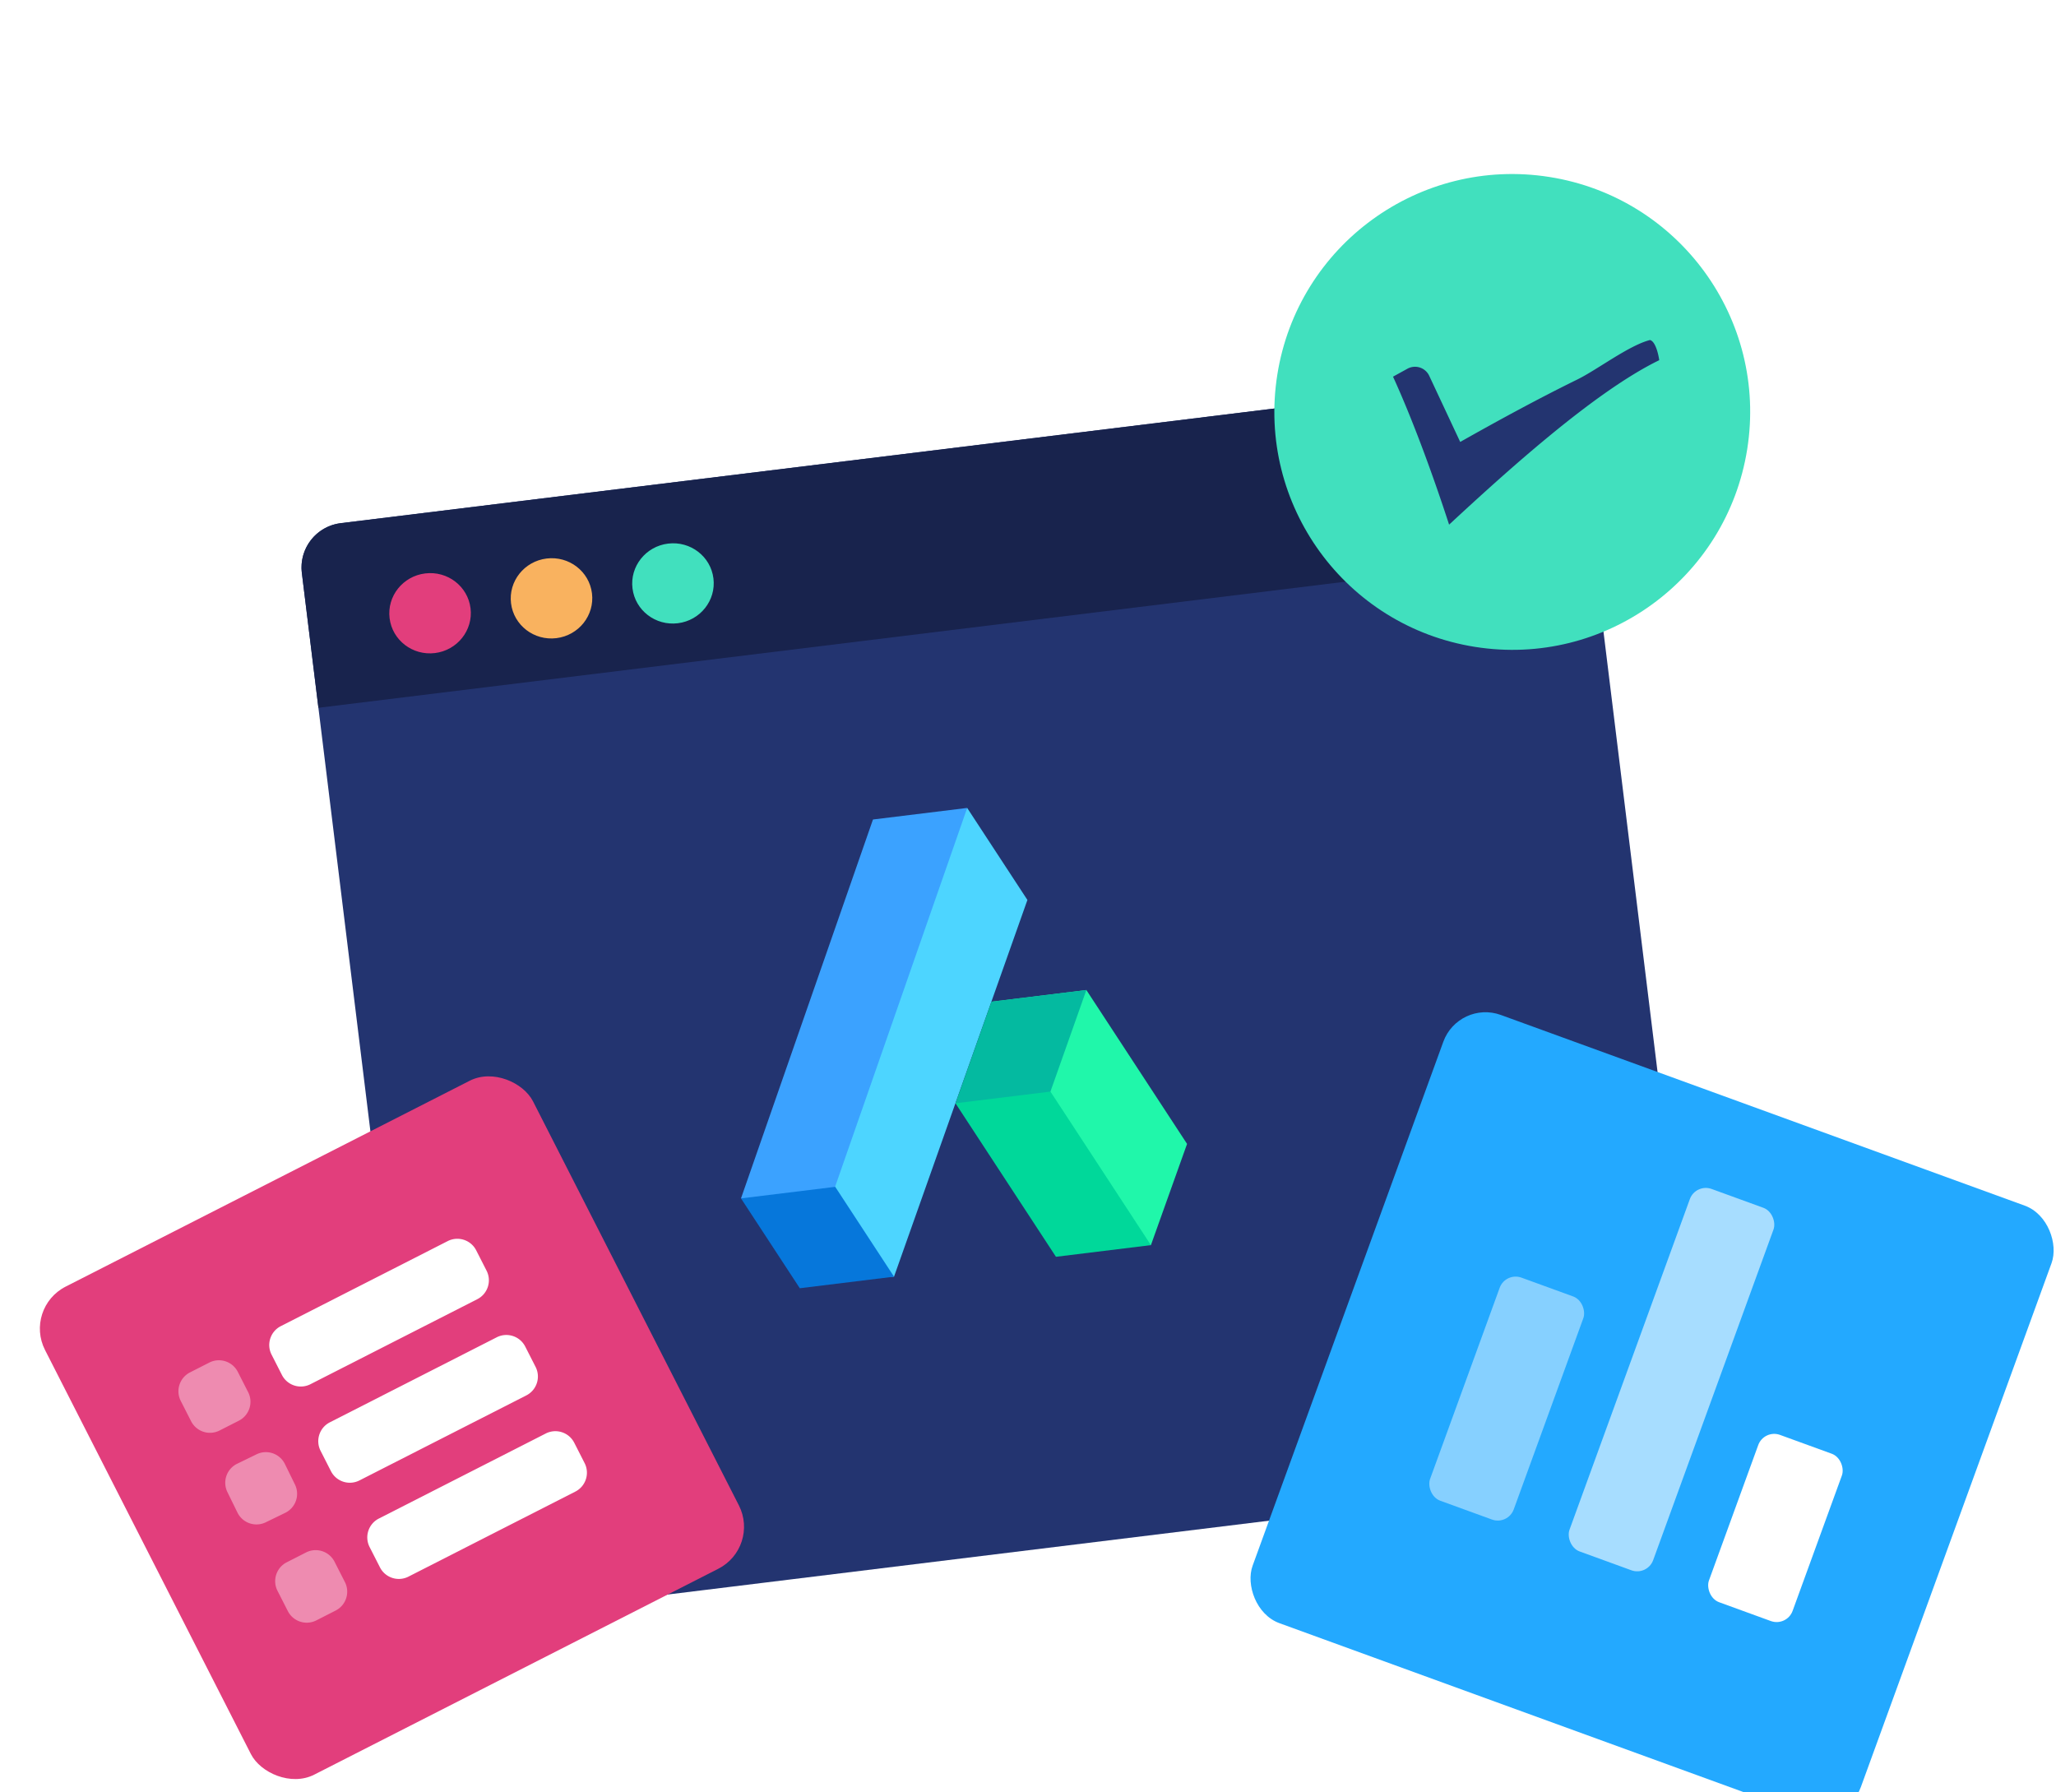 <svg viewBox="0 0 121 85" width="117" height="102" xmlns="http://www.w3.org/2000/svg"><defs><filter x="-8.6%" y="-10%" width="117.1%" height="120%" filterUnits="objectBoundingBox" id="a"><feOffset dy="1" in="SourceAlpha" result="shadowOffsetOuter1"/><feGaussianBlur stdDeviation="1" in="shadowOffsetOuter1" result="shadowBlurOuter1"/><feColorMatrix values="0 0 0 0 0 0 0 0 0 0.004 0 0 0 0 0.078 0 0 0 0.22 0" in="shadowBlurOuter1" result="shadowMatrixOuter1"/><feMerge><feMergeNode in="shadowMatrixOuter1"/><feMergeNode in="SourceGraphic"/></feMerge></filter><filter x="-17.1%" y="-17.1%" width="134.2%" height="134.2%" filterUnits="objectBoundingBox" id="b"><feOffset dy="1" in="SourceAlpha" result="shadowOffsetOuter1"/><feGaussianBlur stdDeviation="1" in="shadowOffsetOuter1" result="shadowBlurOuter1"/><feColorMatrix values="0 0 0 0 0 0 0 0 0 0.004 0 0 0 0 0.078 0 0 0 0.22 0" in="shadowBlurOuter1" result="shadowMatrixOuter1"/><feMerge><feMergeNode in="shadowMatrixOuter1"/><feMergeNode in="SourceGraphic"/></feMerge></filter><filter x="-31%" y="-31%" width="161.9%" height="161.9%" filterUnits="objectBoundingBox" id="c"><feOffset dy="1" in="SourceAlpha" result="shadowOffsetOuter1"/><feGaussianBlur stdDeviation="1" in="shadowOffsetOuter1" result="shadowBlurOuter1"/><feColorMatrix values="0 0 0 0 0 0 0 0 0 0.004 0 0 0 0 0.078 0 0 0 0.22 0" in="shadowBlurOuter1" result="shadowMatrixOuter1"/><feMerge><feMergeNode in="shadowMatrixOuter1"/><feMergeNode in="SourceGraphic"/></feMerge></filter><filter x="-5.3%" y="-10.2%" width="110.6%" height="120.3%" filterUnits="objectBoundingBox" id="d"><feOffset dy="1" in="SourceAlpha" result="shadowOffsetOuter1"/><feGaussianBlur stdDeviation="1" in="shadowOffsetOuter1" result="shadowBlurOuter1"/><feColorMatrix values="0 0 0 0 0 0 0 0 0 0.004 0 0 0 0 0.078 0 0 0 0.22 0" in="shadowBlurOuter1" result="shadowMatrixOuter1"/><feMerge><feMergeNode in="shadowMatrixOuter1"/><feMergeNode in="SourceGraphic"/></feMerge></filter></defs><g fill="none" fill-rule="evenodd"><g filter="url(#a)" transform="rotate(-7 171.124 -131.673)"><rect fill="#233470" width="75.612" height="64.928" rx="2.629"/><path fill="#4DD5FF" d="M37.179 21.128l-6.865 9.191-6.098 16.946 5.327.72 10.494-21.05z"/><path fill="#3BA2FF" d="M31.593 21.128L21.166 42.314l4.83 1.519 11.183-22.705z"/><path fill="#0677DB" d="M23.957 47.984h5.586l-2.79-5.67h-5.587z"/><path fill="#00D89A" d="M38.605 34.998l5.12 4.866 1.05 8.12h-5.63l-4.769-9.689z"/><path fill="#20F7AA" d="M42.835 32.62l4.778 9.71-2.838 5.654-3.91-7.95-3.656-7.414z"/><path fill="#04BAA0" d="M40.007 38.295h-5.63l2.827-5.675h5.63z"/><path d="M2.629 0h70.354a2.629 2.629 0 012.629 2.629v7.996H0V2.629A2.629 2.629 0 012.629 0z" fill="#18234D"/><g transform="translate(4.8 3.542)" fill-rule="nonzero"><ellipse fill="#E23E7C" cx="2.4" cy="2.361" rx="2.4" ry="2.361"/><ellipse fill="#F9B25F" cx="9.601" cy="2.361" rx="2.4" ry="2.361"/><ellipse fill="#41E0BE" cx="16.803" cy="2.361" rx="2.4" ry="2.361"/></g></g><g transform="rotate(9 51.5 490.483)"><circle fill="#41E0BE" fill-rule="nonzero" cx="14" cy="14" r="14"/><path d="M21.344 8.551c-1.178.508-2.796 2.215-3.86 2.964-2.126 1.497-4.19 3.087-6.234 4.708L8.845 12.67a.924.924 0 00-1.347-.209l-.754.586c1.587 2.391 3.298 5.487 4.622 8.086 2.78-3.533 7.197-9.048 10.7-11.494-.066-.233-.37-1.059-.722-1.087z" fill="#233470"/></g><g filter="url(#b)" transform="translate(74.858 34.276)"><path d="M0 0h37.872v37.872H0z"/></g><g filter="url(#c)" transform="translate(17 54.744)"><path d="M.19.19h20.657v20.657H.189z"/></g><g filter="url(#d)" transform="translate(.25 34.079)"><path d="M66 .198h20.657v20.657H66z"/><g transform="rotate(-27 65.318 15.004)"><rect fill="#E23E7C" x=".575" y=".707" width="32.233" height="32.233" rx="2.772"/><g fill="#FFF" fill-rule="nonzero"><path d="M13.578 8.528H24.6c.69 0 1.248.559 1.248 1.247v1.343c0 .689-.559 1.247-1.248 1.247H13.578a1.247 1.247 0 01-1.247-1.247V9.775c0-.688.558-1.247 1.247-1.247zm0 6.354H24.6c.69 0 1.248.559 1.248 1.248v1.342c0 .69-.559 1.248-1.248 1.248H13.578a1.247 1.247 0 01-1.247-1.248V16.13c0-.689.558-1.248 1.247-1.248zm0 6.355H24.6c.69 0 1.248.558 1.248 1.247v1.343c0 .689-.559 1.247-1.248 1.247H13.578a1.247 1.247 0 01-1.247-1.247v-1.343c0-.689.558-1.247 1.247-1.247z"/><path d="M7.58 8.528h1.272c.69 0 1.248.559 1.248 1.247v1.343c0 .689-.559 1.247-1.248 1.247H7.58a1.247 1.247 0 01-1.248-1.247V9.775c0-.688.559-1.247 1.248-1.247zm.033 6.05l1.27.023c.688.012 1.237.58 1.225 1.269l-.021 1.34a1.247 1.247 0 01-1.27 1.226l-1.27-.024a1.247 1.247 0 01-1.225-1.269l.021-1.34a1.247 1.247 0 011.27-1.226zM7.58 21.07h1.272c.69 0 1.248.558 1.248 1.247v1.342c0 .69-.559 1.248-1.248 1.248H7.58a1.247 1.247 0 01-1.248-1.248v-1.342c0-.689.559-1.247 1.248-1.247z" opacity=".4"/></g></g><g transform="rotate(20 4.498 249.47)" fill-rule="nonzero"><rect fill="#23A9FF" width="38.093" height="38.093" rx="2.64"/><g transform="translate(8.069 5.38)" fill="#FFF"><rect opacity=".6" x="8.732" width="5.239" height="22.704" rx="1"/><rect opacity=".45" y="8.732" width="5.239" height="13.972" rx="1"/><rect x="17.465" y="12.225" width="5.239" height="10.479" rx="1"/></g></g></g></g></svg>